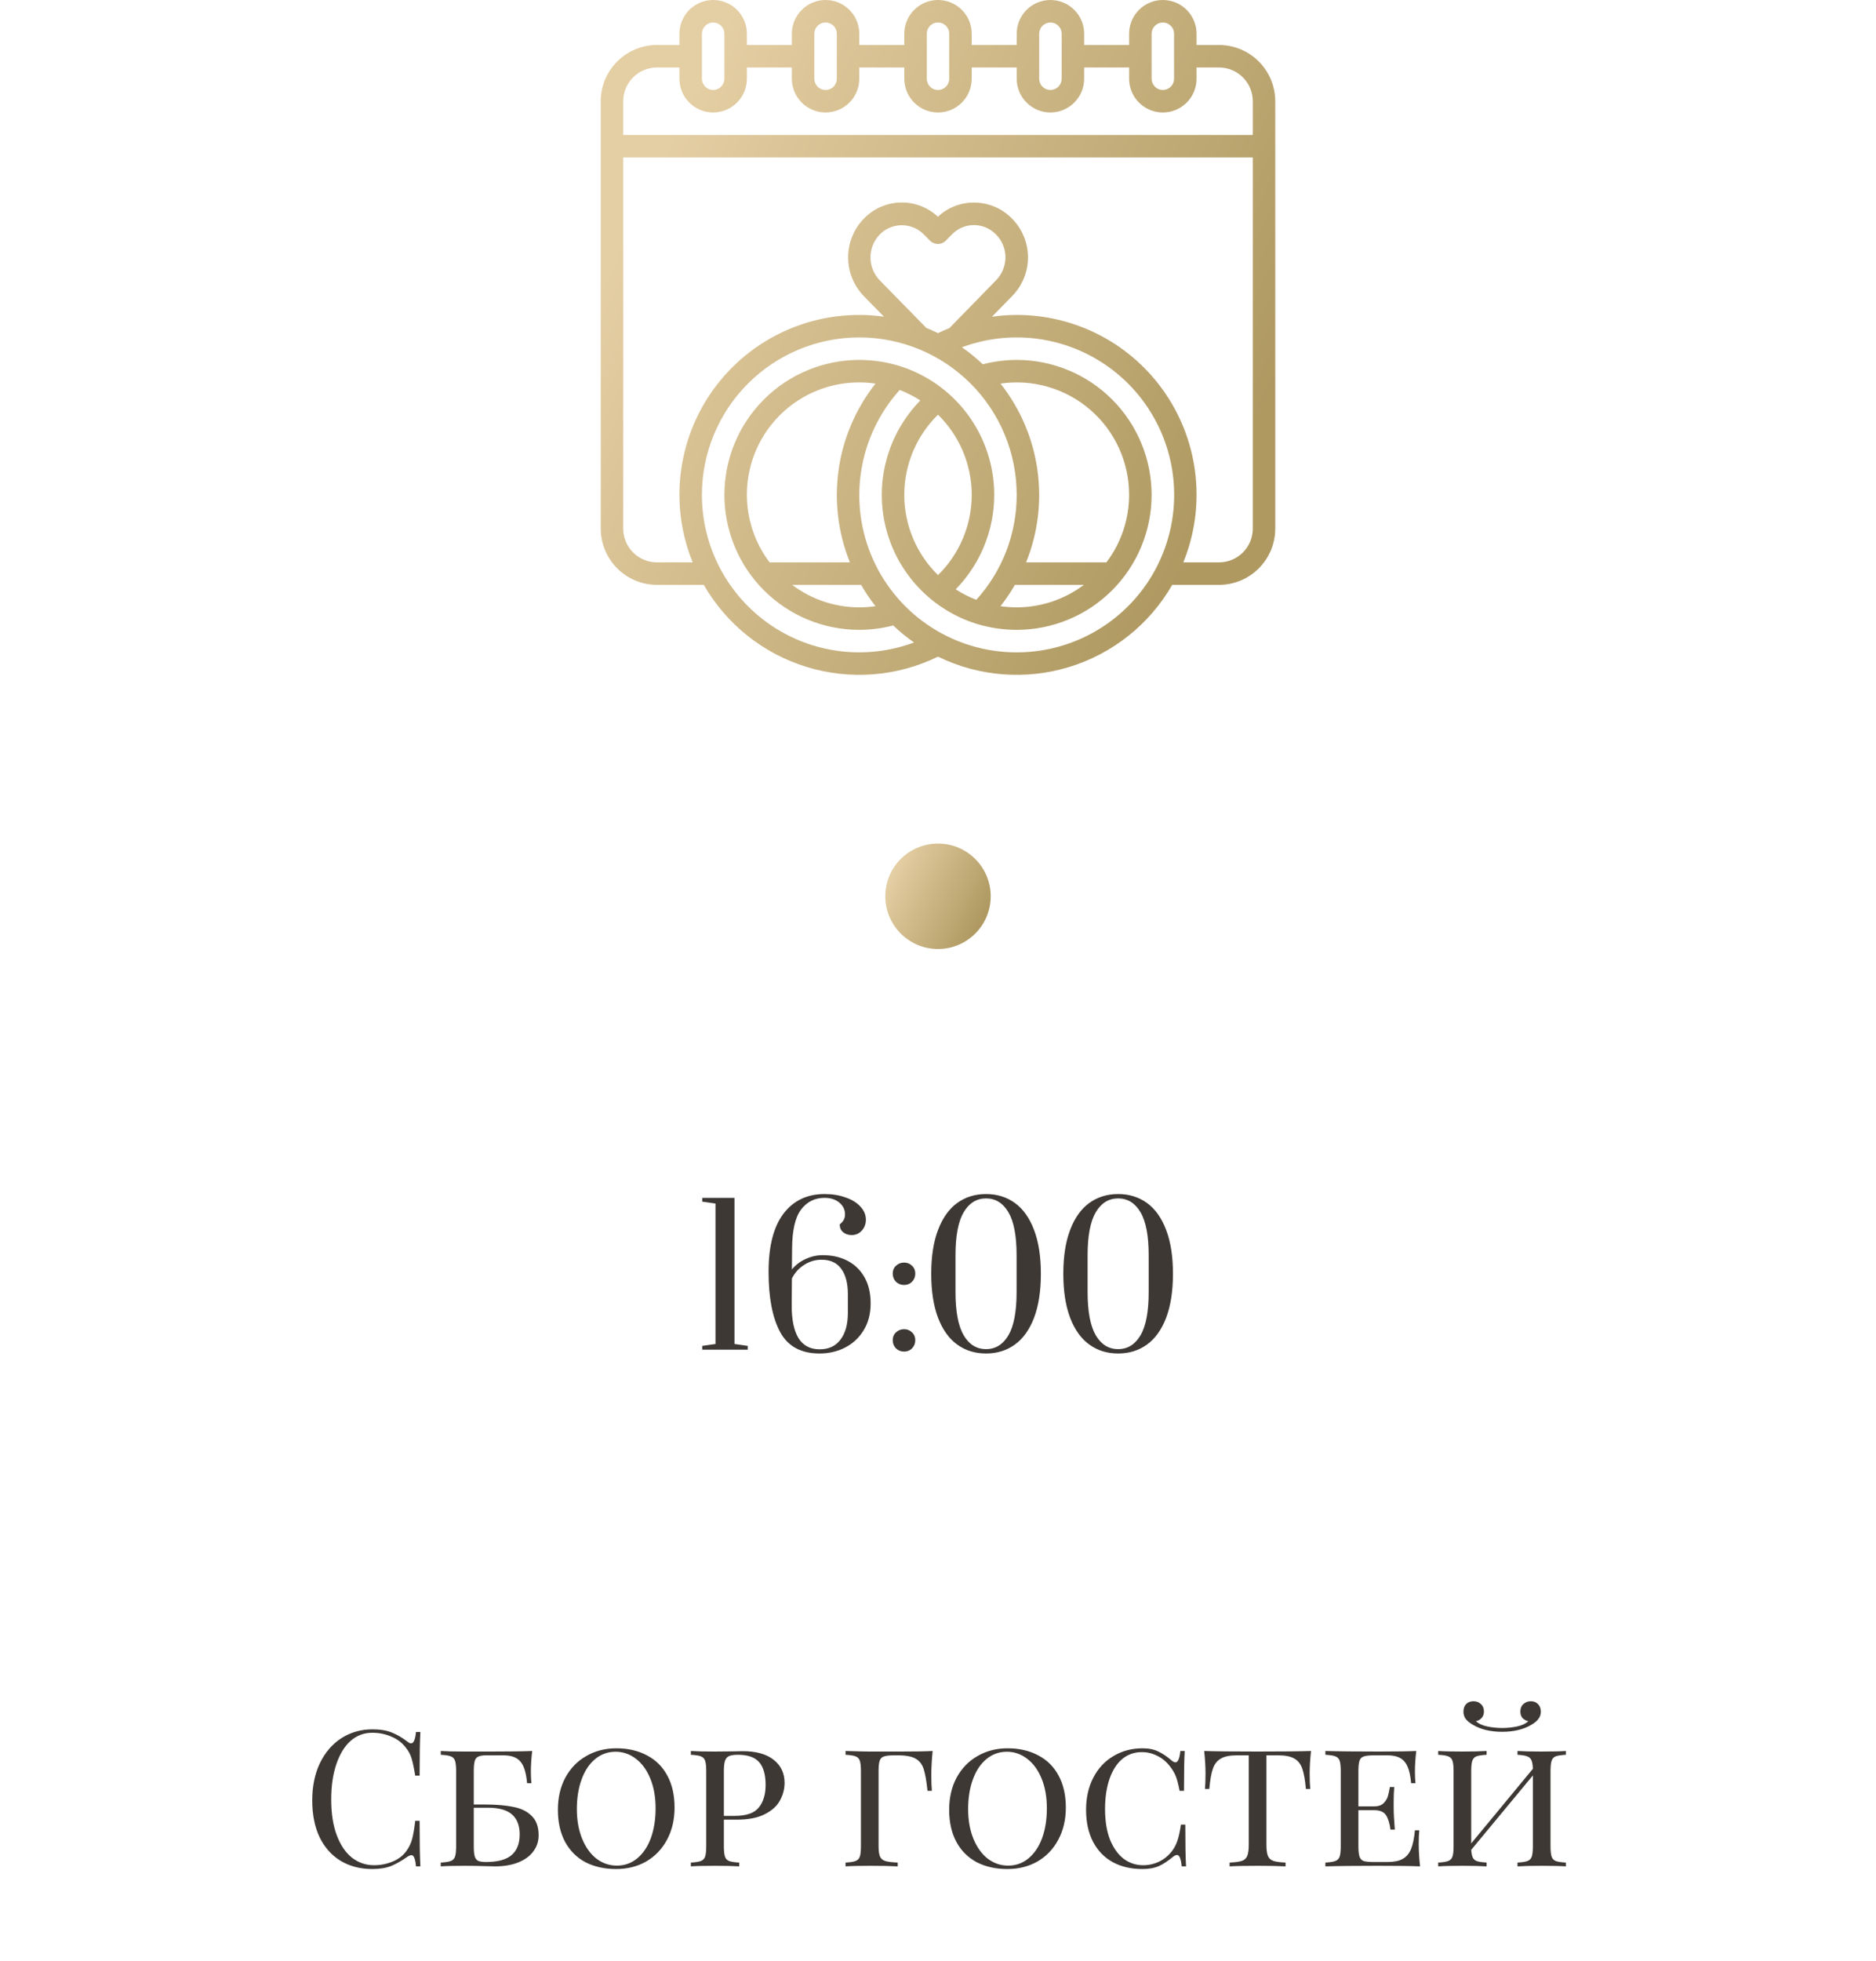 <?xml version="1.0" encoding="UTF-8"?> <svg xmlns="http://www.w3.org/2000/svg" width="178" height="186" viewBox="0 0 178 186" fill="none"> <g clip-path="url(#clip0_3472_9556)"> <g clip-path="url(#clip1_3472_9556)"> <path d="M115.667 4.267H113.533V3.2C113.533 2.351 113.196 1.537 112.596 0.937C111.996 0.337 111.182 1.3487e-07 110.333 1.3487e-07C109.485 1.3487e-07 108.671 0.337 108.071 0.937C107.47 1.537 107.133 2.351 107.133 3.2V4.267H102.867V3.2C102.867 2.351 102.53 1.537 101.929 0.937C101.329 0.337 100.515 0 99.667 0C98.818 0 98.004 0.337 97.404 0.937C96.804 1.537 96.467 2.351 96.467 3.2V4.267H92.2V3.2C92.2 2.351 91.863 1.537 91.263 0.937C90.663 0.337 89.849 0 89 0C88.151 0 87.337 0.337 86.737 0.937C86.137 1.537 85.8 2.351 85.8 3.2V4.267H81.533V3.2C81.533 2.351 81.196 1.537 80.596 0.937C79.996 0.337 79.182 0 78.333 0C77.485 0 76.671 0.337 76.071 0.937C75.471 1.537 75.133 2.351 75.133 3.2V4.267H70.867V3.2C70.867 2.351 70.529 1.537 69.929 0.937C69.329 0.337 68.515 0 67.667 0C66.818 0 66.004 0.337 65.404 0.937C64.804 1.537 64.467 2.351 64.467 3.2V4.267H62.333C60.919 4.268 59.564 4.831 58.564 5.831C57.564 6.83 57.002 8.186 57 9.6V50.133C57.002 51.547 57.564 52.903 58.564 53.903C59.564 54.903 60.919 55.465 62.333 55.467H66.776C68.928 59.206 72.42 61.99 76.546 63.253C80.671 64.517 85.123 64.167 89 62.274C92.877 64.167 97.329 64.517 101.455 63.253C105.58 61.99 109.072 59.206 111.224 55.467H115.667C117.081 55.465 118.436 54.903 119.436 53.903C120.436 52.903 120.998 51.547 121 50.133V9.6C120.998 8.186 120.436 6.83 119.436 5.831C118.436 4.831 117.081 4.268 115.667 4.267ZM109.267 3.2C109.267 2.917 109.379 2.646 109.579 2.446C109.779 2.246 110.05 2.133 110.333 2.133C110.616 2.133 110.888 2.246 111.088 2.446C111.288 2.646 111.4 2.917 111.4 3.2V7.467C111.4 7.75 111.288 8.021 111.088 8.221C110.888 8.421 110.616 8.533 110.333 8.533C110.05 8.533 109.779 8.421 109.579 8.221C109.379 8.021 109.267 7.75 109.267 7.467V3.2ZM98.6 3.2C98.6 2.917 98.712 2.646 98.912 2.446C99.112 2.246 99.384 2.133 99.667 2.133C99.95 2.133 100.221 2.246 100.421 2.446C100.621 2.646 100.733 2.917 100.733 3.2V7.467C100.733 7.75 100.621 8.021 100.421 8.221C100.221 8.421 99.95 8.533 99.667 8.533C99.384 8.533 99.112 8.421 98.912 8.221C98.712 8.021 98.6 7.75 98.6 7.467V3.2ZM87.933 3.2C87.933 2.917 88.046 2.646 88.246 2.446C88.446 2.246 88.717 2.133 89 2.133C89.283 2.133 89.554 2.246 89.754 2.446C89.954 2.646 90.067 2.917 90.067 3.2V7.467C90.067 7.75 89.954 8.021 89.754 8.221C89.554 8.421 89.283 8.533 89 8.533C88.717 8.533 88.446 8.421 88.246 8.221C88.046 8.021 87.933 7.75 87.933 7.467V3.2ZM77.267 3.2C77.267 2.917 77.379 2.646 77.579 2.446C77.779 2.246 78.05 2.133 78.333 2.133C78.616 2.133 78.888 2.246 79.088 2.446C79.288 2.646 79.4 2.917 79.4 3.2V7.467C79.4 7.75 79.288 8.021 79.088 8.221C78.888 8.421 78.616 8.533 78.333 8.533C78.05 8.533 77.779 8.421 77.579 8.221C77.379 8.021 77.267 7.75 77.267 7.467V3.2ZM66.6 3.2C66.6 2.917 66.712 2.646 66.912 2.446C67.112 2.246 67.384 2.133 67.667 2.133C67.95 2.133 68.221 2.246 68.421 2.446C68.621 2.646 68.733 2.917 68.733 3.2V7.467C68.733 7.75 68.621 8.021 68.421 8.221C68.221 8.421 67.95 8.533 67.667 8.533C67.384 8.533 67.112 8.421 66.912 8.221C66.712 8.021 66.6 7.75 66.6 7.467V3.2ZM62.333 6.4H64.467V7.467C64.467 8.315 64.804 9.129 65.404 9.729C66.004 10.329 66.818 10.667 67.667 10.667C68.515 10.667 69.329 10.329 69.929 9.729C70.529 9.129 70.867 8.315 70.867 7.467V6.4H75.133V7.467C75.133 8.315 75.471 9.129 76.071 9.729C76.671 10.329 77.485 10.667 78.333 10.667C79.182 10.667 79.996 10.329 80.596 9.729C81.196 9.129 81.533 8.315 81.533 7.467V6.4H85.8V7.467C85.8 8.315 86.137 9.129 86.737 9.729C87.337 10.329 88.151 10.667 89 10.667C89.849 10.667 90.663 10.329 91.263 9.729C91.863 9.129 92.2 8.315 92.2 7.467V6.4H96.467V7.467C96.467 8.315 96.804 9.129 97.404 9.729C98.004 10.329 98.818 10.667 99.667 10.667C100.515 10.667 101.329 10.329 101.929 9.729C102.53 9.129 102.867 8.315 102.867 7.467V6.4H107.133V7.467C107.133 8.315 107.47 9.129 108.071 9.729C108.671 10.329 109.485 10.667 110.333 10.667C111.182 10.667 111.996 10.329 112.596 9.729C113.196 9.129 113.533 8.315 113.533 7.467V6.4H115.667C116.515 6.4 117.329 6.737 117.929 7.337C118.53 7.937 118.867 8.751 118.867 9.6V12.8H59.133V9.6C59.133 8.751 59.471 7.937 60.071 7.337C60.671 6.737 61.485 6.4 62.333 6.4ZM66.6 46.933C66.6 42.973 68.173 39.174 70.974 36.374C73.774 33.573 77.573 32 81.533 32C85.494 32 89.292 33.573 92.093 36.374C94.893 39.174 96.467 42.973 96.467 46.933C96.471 50.611 95.105 54.159 92.635 56.884C91.95 56.621 91.293 56.288 90.677 55.889C92.209 54.324 93.314 52.393 93.887 50.279C94.46 48.165 94.481 45.94 93.948 43.815C93.416 41.691 92.347 39.739 90.845 38.145C89.342 36.552 87.456 35.37 85.367 34.714C84.125 34.33 82.833 34.135 81.533 34.133C78.139 34.133 74.883 35.482 72.482 37.882C70.082 40.283 68.733 43.539 68.733 46.933C68.733 50.328 70.082 53.584 72.482 55.984C74.883 58.385 78.139 59.733 81.533 59.733C82.62 59.73 83.701 59.59 84.752 59.317C85.369 59.905 86.029 60.444 86.728 60.931C84.47 61.77 82.043 62.051 79.653 61.748C77.263 61.446 74.982 60.57 73.004 59.194C71.027 57.819 69.411 55.986 68.296 53.851C67.181 51.715 66.599 49.342 66.6 46.933ZM89 31.593C88.638 31.418 88.272 31.254 87.899 31.105L83.47 26.584C82.907 26.001 82.592 25.222 82.592 24.411C82.592 23.6 82.907 22.821 83.47 22.238C83.744 21.96 84.07 21.739 84.43 21.589C84.79 21.438 85.176 21.36 85.566 21.36C85.957 21.36 86.343 21.438 86.703 21.589C87.062 21.739 87.389 21.96 87.662 22.238L88.228 22.814C88.327 22.915 88.445 22.996 88.576 23.05C88.707 23.105 88.847 23.134 88.989 23.134C89.131 23.134 89.272 23.105 89.402 23.05C89.533 22.996 89.652 22.915 89.751 22.814L90.315 22.238C90.587 21.956 90.913 21.732 91.274 21.578C91.634 21.425 92.022 21.345 92.413 21.344H92.419C92.811 21.346 93.198 21.427 93.558 21.582C93.918 21.738 94.243 21.965 94.514 22.248C95.08 22.819 95.399 23.59 95.4 24.395C95.401 25.212 95.082 25.998 94.509 26.582L90.083 31.113C89.716 31.26 89.355 31.421 89 31.593ZM96.295 55.467H102.839C101.003 56.85 98.766 57.599 96.467 57.6C95.953 57.599 95.439 57.561 94.931 57.487C95.433 56.847 95.889 56.172 96.295 55.467ZM104.98 53.333H97.358C98.485 50.544 98.854 47.507 98.428 44.53C98.002 41.552 96.796 38.74 94.932 36.38C96.447 36.157 97.991 36.264 99.461 36.693C100.931 37.121 102.291 37.861 103.449 38.863C104.607 39.864 105.535 41.103 106.171 42.496C106.807 43.889 107.135 45.402 107.133 46.933C107.132 49.244 106.376 51.492 104.98 53.333ZM89 39.328C90.013 40.319 90.818 41.502 91.367 42.808C91.917 44.114 92.2 45.516 92.2 46.933C92.2 48.35 91.917 49.753 91.367 51.059C90.818 52.365 90.013 53.548 89 54.539C87.987 53.548 87.182 52.365 86.633 51.059C86.083 49.753 85.8 48.35 85.8 46.933C85.8 45.516 86.083 44.114 86.633 42.808C87.182 41.502 87.987 40.319 89 39.328ZM83.068 57.487C82.56 57.561 82.047 57.599 81.533 57.6C79.234 57.599 76.997 56.85 75.161 55.467H81.705C82.11 56.172 82.566 56.847 83.068 57.487ZM73.02 53.333C71.825 51.752 71.095 49.868 70.912 47.894C70.729 45.92 71.101 43.935 71.986 42.161C72.871 40.387 74.233 38.895 75.92 37.854C77.607 36.813 79.551 36.263 81.533 36.267C82.047 36.267 82.561 36.305 83.069 36.38C81.205 38.74 79.999 41.552 79.572 44.53C79.146 47.507 79.515 50.544 80.642 53.333H73.02ZM96.467 61.867C93.582 61.872 90.758 61.04 88.337 59.472C85.916 57.904 84.002 55.668 82.826 53.033C81.651 50.399 81.266 47.481 81.716 44.632C82.167 41.783 83.434 39.125 85.365 36.982C86.05 37.245 86.707 37.579 87.323 37.978C85.791 39.542 84.686 41.474 84.113 43.588C83.54 45.702 83.519 47.927 84.052 50.051C84.584 52.176 85.653 54.128 87.155 55.721C88.658 57.315 90.544 58.496 92.633 59.153C93.875 59.536 95.167 59.732 96.467 59.733C99.861 59.733 103.117 58.385 105.518 55.984C107.918 53.584 109.267 50.328 109.267 46.933C109.267 43.539 107.918 40.283 105.518 37.882C103.117 35.482 99.861 34.133 96.467 34.133C95.38 34.137 94.299 34.276 93.248 34.549C92.631 33.962 91.971 33.422 91.272 32.935C93.32 32.174 95.511 31.872 97.689 32.05C99.867 32.227 101.979 32.881 103.877 33.964C105.775 35.047 107.412 36.534 108.672 38.319C109.933 40.104 110.786 42.143 111.173 44.294C111.559 46.445 111.468 48.654 110.907 50.766C110.346 52.878 109.329 54.842 107.926 56.517C106.524 58.193 104.771 59.541 102.791 60.465C100.811 61.389 98.652 61.868 96.467 61.867ZM115.667 53.333H112.277C113.33 50.744 113.73 47.935 113.442 45.154C113.154 42.373 112.186 39.706 110.624 37.388C109.062 35.069 106.954 33.17 104.485 31.859C102.016 30.547 99.262 29.863 96.467 29.867C95.681 29.869 94.897 29.926 94.12 30.036L96.04 28.073C96.999 27.095 97.537 25.781 97.537 24.411C97.537 23.042 96.999 21.727 96.04 20.75C95.572 20.264 95.012 19.877 94.391 19.613C93.771 19.348 93.104 19.212 92.429 19.211C91.153 19.199 89.922 19.681 88.993 20.556C88.031 19.654 86.751 19.168 85.433 19.204C84.115 19.24 82.864 19.794 81.953 20.747C81.003 21.73 80.472 23.044 80.472 24.411C80.472 25.778 81.003 27.091 81.953 28.075L83.873 30.033C80.907 29.617 77.884 29.991 75.109 31.115C72.333 32.239 69.903 34.075 68.063 36.437C66.223 38.8 65.038 41.605 64.627 44.572C64.216 47.538 64.594 50.56 65.723 53.333H62.333C61.485 53.333 60.671 52.996 60.071 52.396C59.471 51.796 59.133 50.982 59.133 50.133V14.933H118.867V50.133C118.867 50.982 118.53 51.796 117.929 52.396C117.329 52.996 116.515 53.333 115.667 53.333Z" fill="url(#paint0_linear_3472_9556)"></path> </g> <circle cx="89" cy="85" r="5" fill="url(#paint1_linear_3472_9556)"></circle> <path d="M66.629 128V127.64L67.889 127.46V114.14L66.629 113.96V113.6H69.689V127.46L70.949 127.64V128H66.629ZM77.766 128.36C76.002 128.36 74.754 127.682 74.022 126.326C73.29 124.97 72.924 123.068 72.924 120.62C72.924 118.196 73.392 116.36 74.328 115.112C75.276 113.864 76.578 113.24 78.234 113.24C78.978 113.24 79.644 113.348 80.232 113.564C80.832 113.768 81.3 114.056 81.636 114.428C81.984 114.8 82.158 115.214 82.158 115.67C82.158 116.078 82.026 116.426 81.762 116.714C81.51 116.99 81.192 117.128 80.808 117.128C80.484 117.128 80.214 117.038 79.998 116.858C79.782 116.678 79.674 116.432 79.674 116.12C79.854 115.976 79.98 115.832 80.052 115.688C80.136 115.544 80.178 115.37 80.178 115.166C80.178 114.722 79.998 114.35 79.638 114.05C79.278 113.75 78.81 113.6 78.234 113.6C77.31 113.6 76.566 113.972 76.002 114.716C75.45 115.46 75.168 116.678 75.156 118.37L75.138 120.386C75.498 119.954 75.936 119.624 76.452 119.396C76.968 119.156 77.508 119.036 78.072 119.036C78.96 119.036 79.746 119.216 80.43 119.576C81.114 119.936 81.648 120.458 82.032 121.142C82.416 121.826 82.608 122.648 82.608 123.608C82.608 124.592 82.386 125.444 81.942 126.164C81.51 126.872 80.922 127.418 80.178 127.802C79.446 128.174 78.642 128.36 77.766 128.36ZM77.766 127.964C78.63 127.964 79.29 127.658 79.746 127.046C80.214 126.434 80.448 125.588 80.448 124.508V122.744C80.448 121.7 80.238 120.896 79.818 120.332C79.41 119.756 78.786 119.468 77.946 119.468C77.358 119.468 76.812 119.63 76.308 119.954C75.804 120.266 75.414 120.698 75.138 121.25L75.12 123.752C75.108 125.108 75.318 126.152 75.75 126.884C76.194 127.604 76.866 127.964 77.766 127.964ZM85.783 121.862C85.483 121.862 85.225 121.76 85.009 121.556C84.805 121.34 84.703 121.082 84.703 120.782C84.703 120.482 84.805 120.236 85.009 120.044C85.225 119.84 85.483 119.738 85.783 119.738C86.083 119.738 86.335 119.84 86.539 120.044C86.743 120.236 86.845 120.482 86.845 120.782C86.845 121.082 86.743 121.34 86.539 121.556C86.335 121.76 86.083 121.862 85.783 121.862ZM85.783 128.18C85.483 128.18 85.225 128.078 85.009 127.874C84.805 127.658 84.703 127.4 84.703 127.1C84.703 126.8 84.805 126.554 85.009 126.362C85.225 126.158 85.483 126.056 85.783 126.056C86.083 126.056 86.335 126.158 86.539 126.362C86.743 126.554 86.845 126.8 86.845 127.1C86.845 127.4 86.743 127.658 86.539 127.874C86.335 128.078 86.083 128.18 85.783 128.18ZM93.559 128.36C92.515 128.36 91.603 128.078 90.823 127.514C90.043 126.95 89.437 126.104 89.005 124.976C88.573 123.836 88.357 122.444 88.357 120.8C88.357 119.156 88.573 117.77 89.005 116.642C89.437 115.502 90.043 114.65 90.823 114.086C91.603 113.522 92.515 113.24 93.559 113.24C94.603 113.24 95.515 113.522 96.295 114.086C97.075 114.65 97.681 115.502 98.113 116.642C98.545 117.77 98.761 119.156 98.761 120.8C98.761 122.444 98.545 123.836 98.113 124.976C97.681 126.104 97.075 126.95 96.295 127.514C95.515 128.078 94.603 128.36 93.559 128.36ZM93.559 127.946C94.459 127.946 95.167 127.508 95.683 126.632C96.199 125.756 96.457 124.388 96.457 122.528V119.054C96.457 117.206 96.199 115.844 95.683 114.968C95.167 114.092 94.459 113.654 93.559 113.654C92.659 113.654 91.951 114.092 91.435 114.968C90.919 115.844 90.661 117.206 90.661 119.054V122.528C90.661 124.376 90.919 125.744 91.435 126.632C91.951 127.508 92.659 127.946 93.559 127.946ZM106.092 128.36C105.048 128.36 104.136 128.078 103.356 127.514C102.576 126.95 101.97 126.104 101.538 124.976C101.106 123.836 100.89 122.444 100.89 120.8C100.89 119.156 101.106 117.77 101.538 116.642C101.97 115.502 102.576 114.65 103.356 114.086C104.136 113.522 105.048 113.24 106.092 113.24C107.136 113.24 108.048 113.522 108.828 114.086C109.608 114.65 110.214 115.502 110.646 116.642C111.078 117.77 111.294 119.156 111.294 120.8C111.294 122.444 111.078 123.836 110.646 124.976C110.214 126.104 109.608 126.95 108.828 127.514C108.048 128.078 107.136 128.36 106.092 128.36ZM106.092 127.946C106.992 127.946 107.7 127.508 108.216 126.632C108.732 125.756 108.99 124.388 108.99 122.528V119.054C108.99 117.206 108.732 115.844 108.216 114.968C107.7 114.092 106.992 113.654 106.092 113.654C105.192 113.654 104.484 114.092 103.968 114.968C103.452 115.844 103.194 117.206 103.194 119.054V122.528C103.194 124.376 103.452 125.744 103.968 126.632C104.484 127.508 105.192 127.946 106.092 127.946Z" fill="#3D3834"></path> <path d="M35.35 164.004C36.07 164.004 36.682 164.106 37.186 164.31C37.69 164.514 38.182 164.802 38.662 165.174C38.794 165.282 38.908 165.336 39.004 165.336C39.244 165.336 39.4 164.976 39.472 164.256H39.886C39.838 165.036 39.814 166.416 39.814 168.396H39.4C39.268 167.616 39.148 167.058 39.04 166.722C38.932 166.374 38.752 166.044 38.5 165.732C38.14 165.264 37.678 164.916 37.114 164.688C36.562 164.448 35.962 164.328 35.314 164.328C34.534 164.328 33.85 164.586 33.262 165.102C32.686 165.618 32.236 166.356 31.912 167.316C31.588 168.264 31.426 169.38 31.426 170.664C31.426 171.972 31.6 173.094 31.948 174.03C32.296 174.966 32.776 175.68 33.388 176.172C34.012 176.652 34.714 176.892 35.494 176.892C36.094 176.892 36.676 176.778 37.24 176.55C37.804 176.322 38.248 175.98 38.572 175.524C38.812 175.188 38.986 174.828 39.094 174.444C39.202 174.06 39.304 173.472 39.4 172.68H39.814C39.814 174.744 39.838 176.184 39.886 177H39.472C39.436 176.616 39.382 176.346 39.31 176.19C39.25 176.022 39.16 175.938 39.04 175.938C38.944 175.938 38.818 175.986 38.662 176.082C38.122 176.466 37.606 176.76 37.114 176.964C36.622 177.156 36.028 177.252 35.332 177.252C34.192 177.252 33.19 176.994 32.326 176.478C31.474 175.962 30.808 175.218 30.328 174.246C29.86 173.262 29.626 172.092 29.626 170.736C29.626 169.416 29.866 168.246 30.346 167.226C30.838 166.206 31.516 165.414 32.38 164.85C33.256 164.286 34.246 164.004 35.35 164.004ZM45.978 171.132C47.083 171.132 48.001 171.21 48.733 171.366C49.465 171.51 50.041 171.798 50.461 172.23C50.892 172.65 51.108 173.256 51.108 174.048C51.108 174.624 50.941 175.134 50.605 175.578C50.281 176.022 49.806 176.37 49.182 176.622C48.559 176.874 47.821 177 46.968 177C46.669 177 46.41 176.994 46.194 176.982C45.45 176.958 44.736 176.946 44.053 176.946C43.069 176.946 42.325 176.964 41.821 177V176.64C42.252 176.616 42.565 176.568 42.757 176.496C42.961 176.424 43.099 176.286 43.17 176.082C43.242 175.878 43.279 175.548 43.279 175.092V167.964C43.279 167.508 43.242 167.178 43.17 166.974C43.099 166.77 42.961 166.632 42.757 166.56C42.565 166.488 42.252 166.44 41.821 166.416V166.056C42.325 166.092 43.056 166.11 44.017 166.11H46.554C48.403 166.11 49.717 166.092 50.496 166.056C50.413 166.776 50.37 167.424 50.37 168C50.37 168.468 50.389 168.84 50.425 169.116H50.011C49.926 168.132 49.717 167.448 49.38 167.064C49.056 166.668 48.523 166.47 47.779 166.47H46.105C45.781 166.47 45.535 166.512 45.367 166.596C45.211 166.668 45.102 166.806 45.042 167.01C44.983 167.214 44.953 167.532 44.953 167.964V171.132H45.978ZM46.123 176.586C47.215 176.586 48.019 176.37 48.535 175.938C49.05 175.494 49.309 174.84 49.309 173.976C49.309 173.136 49.069 172.506 48.589 172.086C48.108 171.654 47.34 171.438 46.285 171.438H44.953V175.092C44.953 175.524 44.983 175.842 45.042 176.046C45.102 176.25 45.211 176.394 45.367 176.478C45.535 176.55 45.786 176.586 46.123 176.586ZM58.478 165.804C59.583 165.804 60.548 166.026 61.377 166.47C62.217 166.902 62.864 167.544 63.321 168.396C63.776 169.236 64.004 170.244 64.004 171.42C64.004 172.572 63.764 173.592 63.285 174.48C62.816 175.356 62.163 176.04 61.322 176.532C60.483 177.012 59.529 177.252 58.461 177.252C57.356 177.252 56.385 177.036 55.544 176.604C54.717 176.16 54.075 175.518 53.618 174.678C53.163 173.826 52.934 172.812 52.934 171.636C52.934 170.484 53.169 169.47 53.636 168.594C54.117 167.706 54.776 167.022 55.617 166.542C56.456 166.05 57.41 165.804 58.478 165.804ZM58.407 166.128C57.675 166.128 57.026 166.362 56.462 166.83C55.91 167.286 55.484 167.928 55.184 168.756C54.885 169.572 54.734 170.508 54.734 171.564C54.734 172.632 54.903 173.574 55.239 174.39C55.575 175.206 56.031 175.836 56.606 176.28C57.182 176.712 57.825 176.928 58.532 176.928C59.264 176.928 59.907 176.7 60.459 176.244C61.023 175.776 61.455 175.134 61.755 174.318C62.054 173.49 62.205 172.548 62.205 171.492C62.205 170.424 62.036 169.482 61.7 168.666C61.364 167.85 60.908 167.226 60.333 166.794C59.757 166.35 59.114 166.128 58.407 166.128ZM68.683 172.572V175.092C68.683 175.548 68.719 175.878 68.791 176.082C68.863 176.286 68.995 176.424 69.187 176.496C69.391 176.568 69.709 176.616 70.141 176.64V177C69.589 176.964 68.827 176.946 67.855 176.946C66.823 176.946 66.055 176.964 65.551 177V176.64C65.983 176.616 66.295 176.568 66.487 176.496C66.691 176.424 66.829 176.286 66.901 176.082C66.973 175.878 67.009 175.548 67.009 175.092V167.964C67.009 167.508 66.973 167.178 66.901 166.974C66.829 166.77 66.691 166.632 66.487 166.56C66.295 166.488 65.983 166.44 65.551 166.416V166.056C66.055 166.092 66.787 166.11 67.747 166.11L69.691 166.092C69.919 166.08 70.177 166.074 70.465 166.074C71.749 166.074 72.733 166.35 73.417 166.902C74.101 167.442 74.443 168.168 74.443 169.08C74.443 169.656 74.299 170.208 74.011 170.736C73.735 171.264 73.255 171.702 72.571 172.05C71.899 172.398 71.005 172.572 69.889 172.572H68.683ZM70.015 166.416C69.643 166.416 69.361 166.458 69.169 166.542C68.989 166.626 68.863 166.776 68.791 166.992C68.719 167.208 68.683 167.532 68.683 167.964V172.212H69.709C70.813 172.212 71.575 171.948 71.995 171.42C72.427 170.892 72.643 170.178 72.643 169.278C72.643 168.306 72.439 167.586 72.031 167.118C71.623 166.65 70.951 166.416 70.015 166.416ZM88.491 166.056C88.407 166.908 88.365 167.676 88.365 168.36C88.365 168.96 88.383 169.452 88.419 169.836H88.005C87.909 168.912 87.789 168.228 87.645 167.784C87.501 167.328 87.249 166.998 86.889 166.794C86.529 166.578 85.977 166.47 85.233 166.47H84.819C84.387 166.47 84.069 166.506 83.865 166.578C83.673 166.638 83.541 166.77 83.469 166.974C83.397 167.178 83.361 167.508 83.361 167.964V175.092C83.361 175.548 83.409 175.878 83.505 176.082C83.601 176.286 83.769 176.424 84.009 176.496C84.249 176.568 84.639 176.616 85.179 176.64V177C84.555 176.964 83.673 176.946 82.533 176.946C81.501 176.946 80.733 176.964 80.229 177V176.64C80.661 176.616 80.973 176.568 81.165 176.496C81.369 176.424 81.507 176.286 81.579 176.082C81.651 175.878 81.687 175.548 81.687 175.092V167.964C81.687 167.508 81.651 167.178 81.579 166.974C81.507 166.77 81.369 166.632 81.165 166.56C80.973 166.488 80.661 166.44 80.229 166.416V166.056L80.877 166.074C81.573 166.098 82.119 166.11 82.515 166.11H83.649H85.449C86.877 166.11 87.891 166.092 88.491 166.056ZM95.603 165.804C96.707 165.804 97.674 166.026 98.501 166.47C99.341 166.902 99.99 167.544 100.445 168.396C100.901 169.236 101.129 170.244 101.129 171.42C101.129 172.572 100.889 173.592 100.409 174.48C99.942 175.356 99.287 176.04 98.448 176.532C97.608 177.012 96.653 177.252 95.585 177.252C94.481 177.252 93.51 177.036 92.669 176.604C91.841 176.16 91.2 175.518 90.743 174.678C90.287 173.826 90.059 172.812 90.059 171.636C90.059 170.484 90.293 169.47 90.761 168.594C91.242 167.706 91.901 167.022 92.742 166.542C93.582 166.05 94.535 165.804 95.603 165.804ZM95.531 166.128C94.799 166.128 94.151 166.362 93.588 166.83C93.035 167.286 92.609 167.928 92.309 168.756C92.01 169.572 91.859 170.508 91.859 171.564C91.859 172.632 92.028 173.574 92.364 174.39C92.7 175.206 93.156 175.836 93.731 176.28C94.308 176.712 94.95 176.928 95.657 176.928C96.389 176.928 97.031 176.7 97.584 176.244C98.147 175.776 98.579 175.134 98.879 174.318C99.18 173.49 99.329 172.548 99.329 171.492C99.329 170.424 99.162 169.482 98.826 168.666C98.49 167.85 98.034 167.226 97.457 166.794C96.882 166.35 96.24 166.128 95.531 166.128ZM108.414 165.804C109.002 165.804 109.5 165.906 109.908 166.11C110.316 166.302 110.742 166.59 111.186 166.974C111.318 167.082 111.432 167.136 111.528 167.136C111.768 167.136 111.924 166.776 111.996 166.056H112.41C112.362 166.776 112.338 168.036 112.338 169.836H111.924C111.804 169.212 111.684 168.75 111.564 168.45C111.444 168.15 111.264 167.844 111.024 167.532C110.688 167.088 110.286 166.752 109.818 166.524C109.35 166.284 108.858 166.164 108.342 166.164C107.634 166.164 107.016 166.38 106.488 166.812C105.972 167.244 105.57 167.868 105.282 168.684C104.994 169.5 104.85 170.46 104.85 171.564C104.85 172.692 105.006 173.658 105.318 174.462C105.642 175.254 106.074 175.86 106.614 176.28C107.166 176.688 107.784 176.892 108.468 176.892C108.996 176.892 109.5 176.778 109.98 176.55C110.472 176.31 110.886 175.968 111.222 175.524C111.45 175.212 111.618 174.882 111.726 174.534C111.846 174.186 111.954 173.688 112.05 173.04H112.464C112.464 174.924 112.488 176.244 112.536 177H112.122C112.086 176.628 112.032 176.358 111.96 176.19C111.888 176.01 111.792 175.92 111.672 175.92C111.576 175.92 111.456 175.974 111.312 176.082C110.856 176.466 110.412 176.76 109.98 176.964C109.548 177.156 109.02 177.252 108.396 177.252C107.328 177.252 106.392 177.036 105.588 176.604C104.784 176.16 104.16 175.518 103.716 174.678C103.272 173.826 103.05 172.812 103.05 171.636C103.05 170.484 103.278 169.47 103.734 168.594C104.19 167.706 104.826 167.022 105.642 166.542C106.458 166.05 107.382 165.804 108.414 165.804ZM124.391 166.056C124.307 166.848 124.265 167.556 124.265 168.18C124.265 168.804 124.283 169.296 124.319 169.656H123.905C123.833 168.816 123.719 168.174 123.563 167.73C123.407 167.286 123.155 166.968 122.807 166.776C122.459 166.572 121.961 166.47 121.313 166.47H120.161V174.912C120.161 175.416 120.209 175.782 120.305 176.01C120.401 176.238 120.569 176.394 120.809 176.478C121.049 176.562 121.439 176.616 121.979 176.64V177C121.355 176.964 120.473 176.946 119.333 176.946C118.133 176.946 117.245 176.964 116.669 177V176.64C117.209 176.616 117.599 176.562 117.839 176.478C118.079 176.394 118.247 176.238 118.343 176.01C118.439 175.782 118.487 175.416 118.487 174.912V166.47H117.335C116.687 166.47 116.189 166.572 115.841 166.776C115.493 166.968 115.241 167.286 115.085 167.73C114.929 168.174 114.815 168.816 114.743 169.656H114.329C114.365 169.272 114.383 168.78 114.383 168.18C114.383 167.556 114.341 166.848 114.257 166.056C115.253 166.092 116.945 166.11 119.333 166.11C121.709 166.11 123.395 166.092 124.391 166.056ZM134.612 174.876C134.612 175.5 134.654 176.208 134.738 177C133.958 176.964 132.644 176.946 130.796 176.946C128.576 176.946 126.896 176.964 125.756 177V176.64C126.188 176.616 126.5 176.568 126.692 176.496C126.896 176.424 127.034 176.286 127.106 176.082C127.178 175.878 127.214 175.548 127.214 175.092V167.964C127.214 167.508 127.178 167.178 127.106 166.974C127.034 166.77 126.896 166.632 126.692 166.56C126.5 166.488 126.188 166.44 125.756 166.416V166.056C126.896 166.092 128.576 166.11 130.796 166.11C132.476 166.11 133.67 166.092 134.378 166.056C134.294 166.776 134.252 167.424 134.252 168C134.252 168.468 134.27 168.84 134.306 169.116H133.892C133.808 168.132 133.598 167.448 133.262 167.064C132.938 166.668 132.404 166.47 131.66 166.47H130.346C129.914 166.47 129.596 166.506 129.392 166.578C129.2 166.638 129.068 166.77 128.996 166.974C128.924 167.178 128.888 167.508 128.888 167.964V171.312H130.382C130.766 171.312 131.06 171.216 131.264 171.024C131.468 170.82 131.606 170.604 131.678 170.376C131.75 170.136 131.816 169.836 131.876 169.476H132.29C132.254 169.884 132.236 170.328 132.236 170.808V171.492C132.236 171.96 132.272 172.632 132.344 173.508H131.93C131.858 172.932 131.72 172.482 131.516 172.158C131.312 171.834 130.934 171.672 130.382 171.672H128.888V175.092C128.888 175.548 128.924 175.878 128.996 176.082C129.068 176.286 129.2 176.424 129.392 176.496C129.596 176.556 129.914 176.586 130.346 176.586H131.66C132.26 176.586 132.734 176.49 133.082 176.298C133.43 176.106 133.694 175.8 133.874 175.38C134.054 174.948 134.18 174.348 134.252 173.58H134.666C134.63 173.904 134.612 174.336 134.612 174.876ZM148.575 166.416C148.143 166.44 147.825 166.488 147.621 166.56C147.429 166.632 147.297 166.77 147.225 166.974C147.153 167.178 147.117 167.508 147.117 167.964V175.092C147.117 175.548 147.153 175.878 147.225 176.082C147.297 176.286 147.429 176.424 147.621 176.496C147.825 176.568 148.143 176.616 148.575 176.64V177C148.071 176.964 147.303 176.946 146.271 176.946C145.299 176.946 144.537 176.964 143.985 177V176.64C144.417 176.616 144.729 176.568 144.921 176.496C145.125 176.424 145.263 176.286 145.335 176.082C145.407 175.878 145.443 175.548 145.443 175.092V168.378L139.593 175.434C139.617 175.77 139.671 176.022 139.755 176.19C139.839 176.346 139.977 176.454 140.169 176.514C140.361 176.574 140.655 176.616 141.051 176.64V177C140.499 176.964 139.737 176.946 138.765 176.946C137.733 176.946 136.965 176.964 136.461 177V176.64C136.893 176.616 137.205 176.568 137.397 176.496C137.601 176.424 137.739 176.286 137.811 176.082C137.883 175.878 137.919 175.548 137.919 175.092V167.964C137.919 167.508 137.883 167.178 137.811 166.974C137.739 166.77 137.601 166.632 137.397 166.56C137.205 166.488 136.893 166.44 136.461 166.416V166.056C136.965 166.092 137.733 166.11 138.765 166.11C139.725 166.11 140.487 166.092 141.051 166.056V166.416C140.619 166.44 140.301 166.488 140.097 166.56C139.905 166.632 139.773 166.77 139.701 166.974C139.629 167.178 139.593 167.508 139.593 167.964V174.822L145.443 167.748C145.431 167.364 145.383 167.088 145.299 166.92C145.215 166.74 145.077 166.62 144.885 166.56C144.693 166.488 144.393 166.44 143.985 166.416V166.056C144.537 166.092 145.299 166.11 146.271 166.11C147.303 166.11 148.071 166.092 148.575 166.056V166.416ZM145.245 161.34C145.533 161.34 145.761 161.43 145.929 161.61C146.109 161.79 146.199 162.03 146.199 162.33C146.199 162.582 146.127 162.804 145.983 162.996C145.851 163.188 145.635 163.374 145.335 163.554C144.579 164.01 143.643 164.238 142.527 164.238C141.411 164.238 140.475 164.01 139.719 163.554C139.419 163.374 139.197 163.188 139.053 162.996C138.921 162.804 138.855 162.582 138.855 162.33C138.855 162.03 138.939 161.79 139.107 161.61C139.287 161.43 139.521 161.34 139.809 161.34C140.097 161.34 140.331 161.43 140.511 161.61C140.703 161.778 140.799 162.012 140.799 162.312C140.799 162.564 140.727 162.768 140.583 162.924C140.451 163.08 140.271 163.182 140.043 163.23C140.295 163.47 140.655 163.638 141.123 163.734C141.591 163.83 142.059 163.878 142.527 163.878C142.995 163.878 143.463 163.83 143.931 163.734C144.399 163.638 144.759 163.47 145.011 163.23C144.783 163.182 144.597 163.08 144.453 162.924C144.321 162.768 144.255 162.564 144.255 162.312C144.255 162.012 144.351 161.778 144.543 161.61C144.735 161.43 144.969 161.34 145.245 161.34Z" fill="#3D3834"></path> </g> <defs> <linearGradient id="paint0_linear_3472_9556" x1="54.333" y1="32" x2="110.19" y2="58.915" gradientUnits="userSpaceOnUse"> <stop stop-color="#E4CEA3"></stop> <stop offset="1" stop-color="#AF9961"></stop> </linearGradient> <linearGradient id="paint1_linear_3472_9556" x1="83.583" y1="85" x2="92.311" y2="89.205" gradientUnits="userSpaceOnUse"> <stop stop-color="#E4CEA3"></stop> <stop offset="1" stop-color="#AF9961"></stop> </linearGradient> <clipPath id="clip0_3472_9556"> <rect width="177" height="186" fill="white" transform="translate(0.5)"></rect> </clipPath> <clipPath id="clip1_3472_9556"> <rect width="64" height="64" fill="white" transform="translate(57)"></rect> </clipPath> </defs> </svg> 